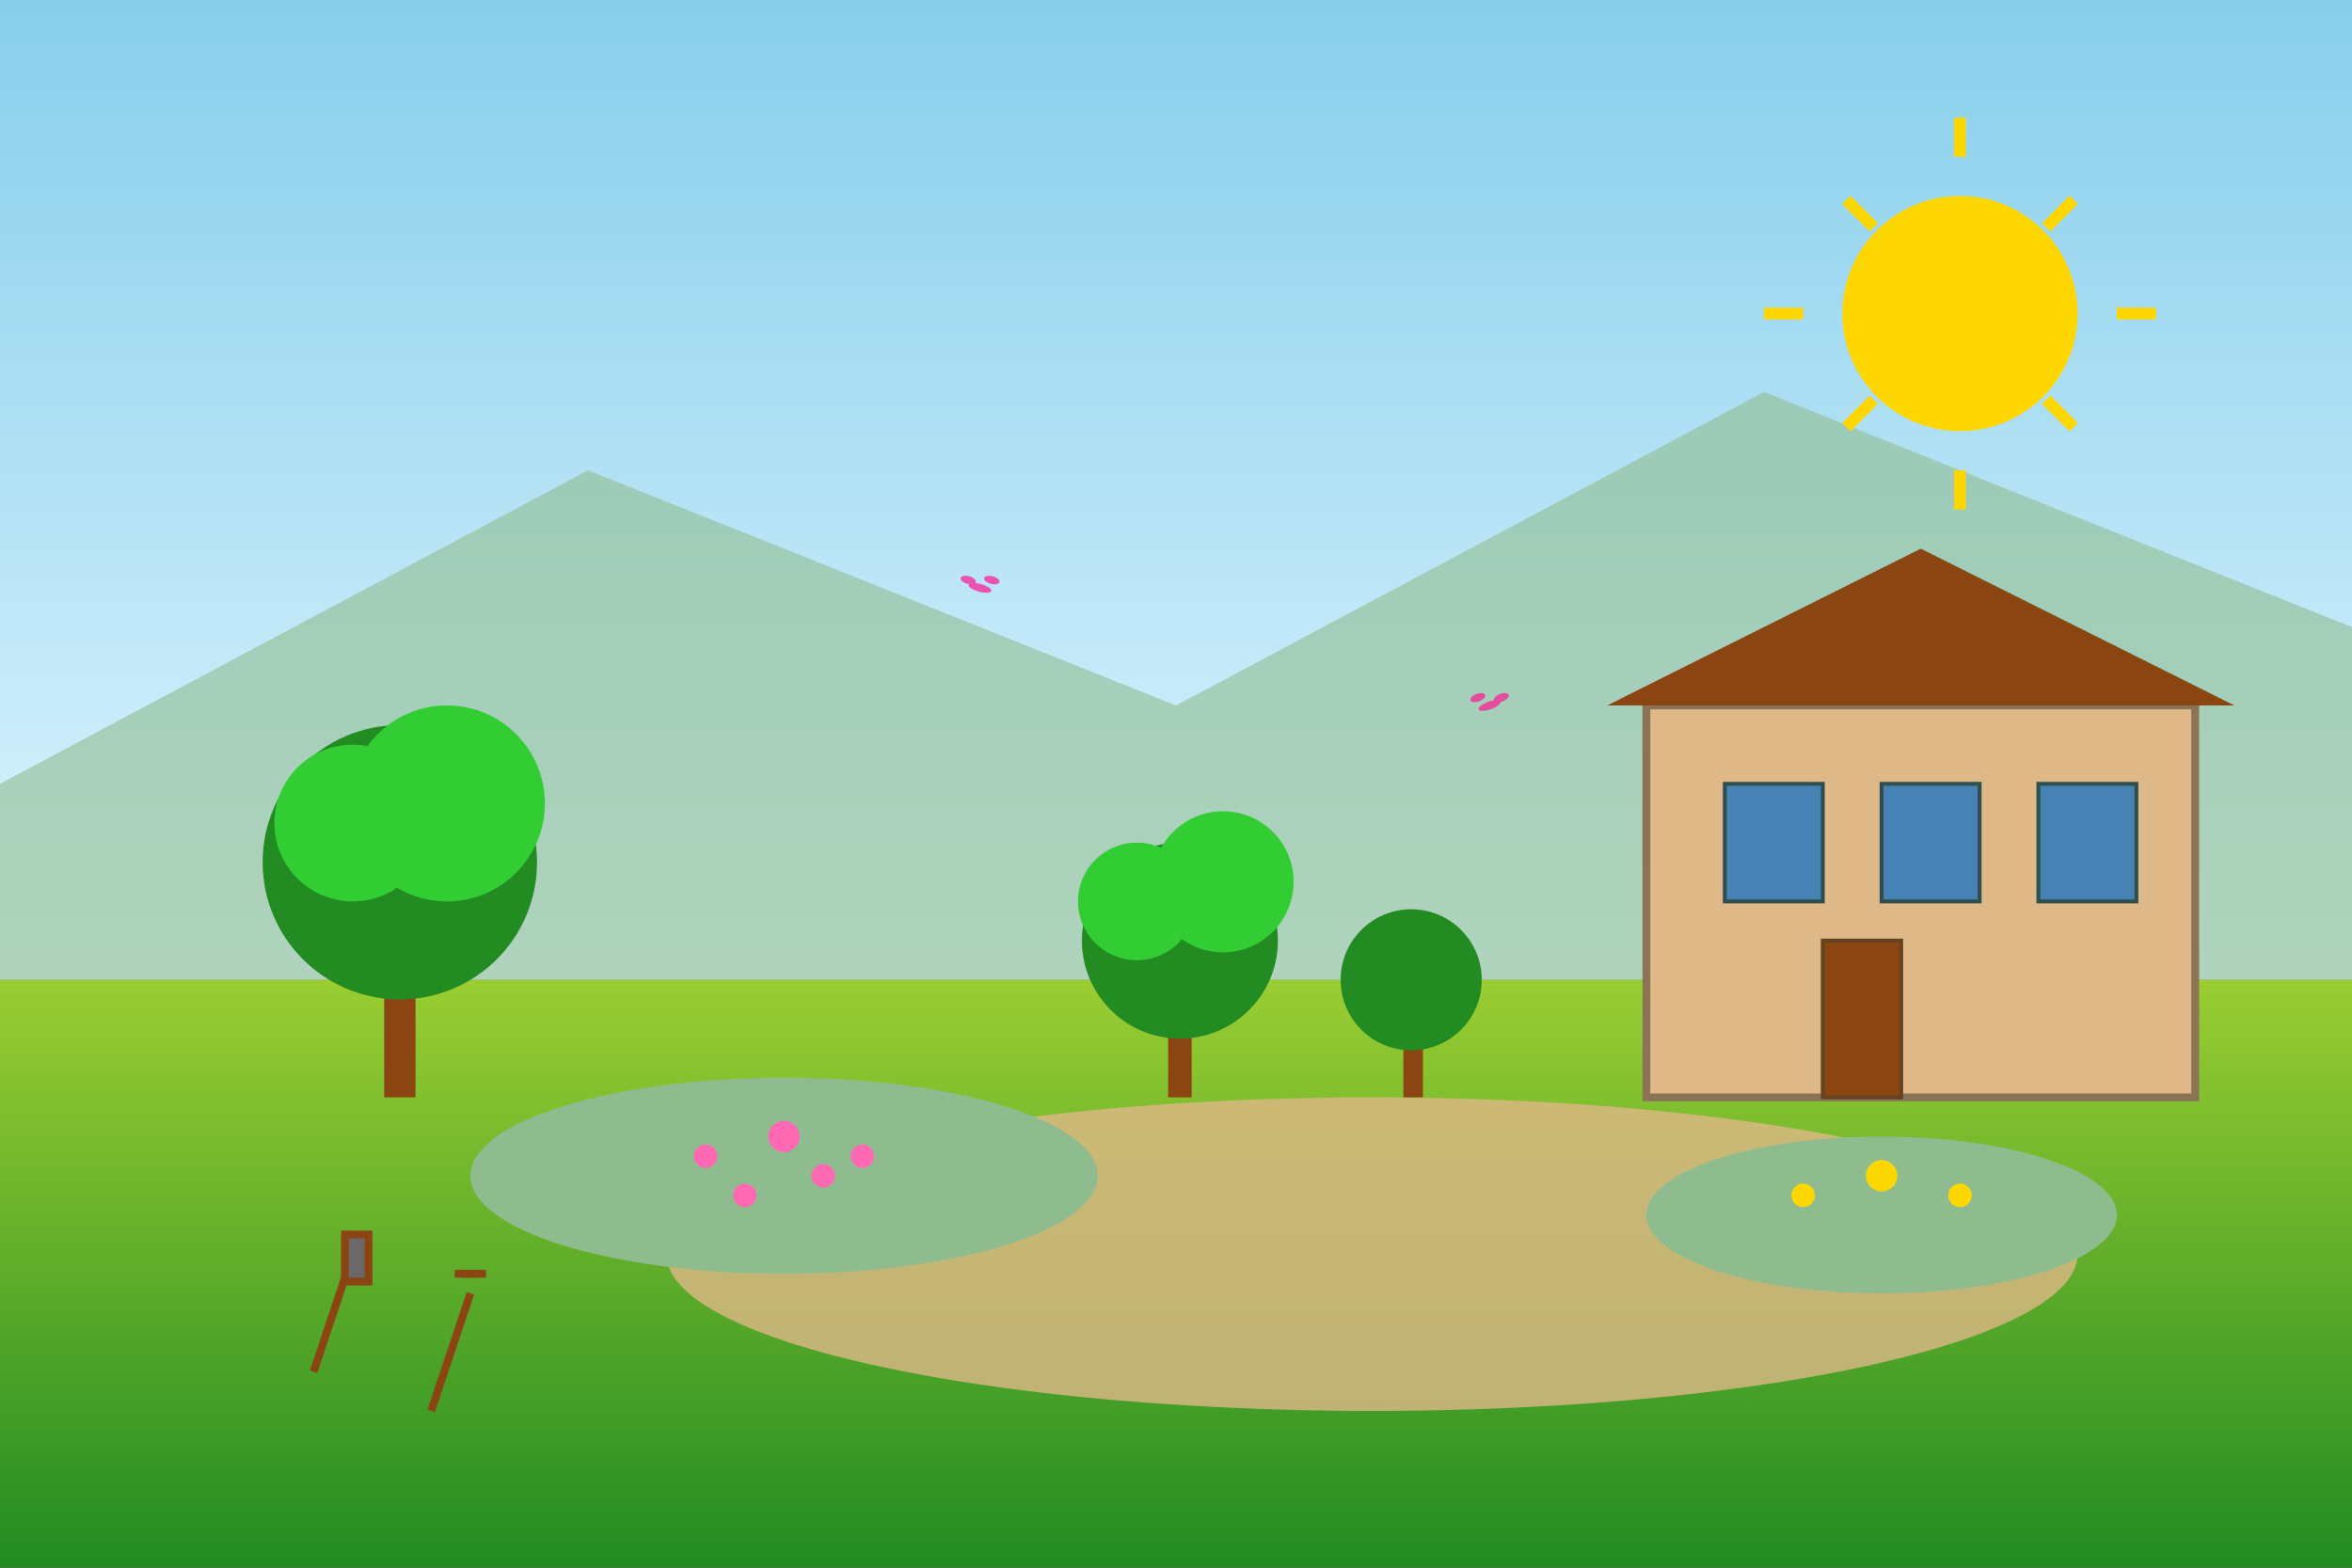 <svg width="600" height="400" viewBox="0 0 600 400" fill="none" xmlns="http://www.w3.org/2000/svg">
    <rect x="0" y="0" width="600" height="400" fill="#333333" stroke="none"/>
    <!-- Sky gradient background -->
    <defs>
        <linearGradient id="skyGradient" x1="0%" y1="0%" x2="0%" y2="100%">
            <stop offset="0%" style="stop-color:#87CEEB;stop-opacity:1" />
            <stop offset="100%" style="stop-color:#E0F6FF;stop-opacity:1" />
        </linearGradient>
        <linearGradient id="grassGradient" x1="0%" y1="0%" x2="0%" y2="100%">
            <stop offset="0%" style="stop-color:#9ACD32;stop-opacity:1" />
            <stop offset="100%" style="stop-color:#228B22;stop-opacity:1" />
        </linearGradient>
    </defs>
    
    <!-- Sky -->
    <rect width="600" height="250" fill="url(#skyGradient)"/>
    
    <!-- Ground -->
    <rect y="250" width="600" height="150" fill="url(#grassGradient)"/>
    
    <!-- Mountains in background -->
    <polygon points="0,200 150,120 300,180 450,100 600,160 600,250 0,250" fill="#8FBC8F" opacity="0.6"/>
    
    <!-- Main house -->
    <rect x="420" y="180" width="140" height="100" fill="#DEB887" stroke="#8B7355" stroke-width="2"/>
    <polygon points="410,180 490,140 570,180" fill="#8B4513"/>
    
    <!-- House windows -->
    <rect x="440" y="200" width="25" height="30" fill="#4682B4" stroke="#2F4F4F" stroke-width="1"/>
    <rect x="480" y="200" width="25" height="30" fill="#4682B4" stroke="#2F4F4F" stroke-width="1"/>
    <rect x="520" y="200" width="25" height="30" fill="#4682B4" stroke="#2F4F4F" stroke-width="1"/>
    
    <!-- Door -->
    <rect x="465" y="240" width="20" height="40" fill="#8B4513" stroke="#654321" stroke-width="1"/>
    
    <!-- Garden path -->
    <ellipse cx="350" cy="320" rx="180" ry="40" fill="#DEB887" opacity="0.8"/>
    
    <!-- Flower beds -->
    <ellipse cx="200" cy="300" rx="80" ry="25" fill="#8FBC8F"/>
    <ellipse cx="480" cy="310" rx="60" ry="20" fill="#8FBC8F"/>
    
    <!-- Flowers in beds -->
    <g fill="#FF69B4">
        <circle cx="180" cy="295" r="3"/>
        <circle cx="200" cy="290" r="4"/>
        <circle cx="220" cy="295" r="3"/>
        <circle cx="190" cy="305" r="3"/>
        <circle cx="210" cy="300" r="3"/>
    </g>
    
    <g fill="#FFD700">
        <circle cx="460" cy="305" r="3"/>
        <circle cx="480" cy="300" r="4"/>
        <circle cx="500" cy="305" r="3"/>
    </g>
    
    <!-- Trees -->
    <g>
        <!-- Large tree left -->
        <rect x="98" y="220" width="8" height="60" fill="#8B4513"/>
        <circle cx="102" cy="220" r="35" fill="#228B22"/>
        <circle cx="90" cy="210" r="20" fill="#32CD32"/>
        <circle cx="114" cy="205" r="25" fill="#32CD32"/>
        
        <!-- Medium tree center -->
        <rect x="298" y="240" width="6" height="40" fill="#8B4513"/>
        <circle cx="301" cy="240" r="25" fill="#228B22"/>
        <circle cx="290" cy="230" r="15" fill="#32CD32"/>
        <circle cx="312" cy="225" r="18" fill="#32CD32"/>
        
        <!-- Small tree right -->
        <rect x="358" y="250" width="5" height="30" fill="#8B4513"/>
        <circle cx="360" cy="250" r="18" fill="#228B22"/>
    </g>
    
    <!-- Garden tools -->
    <g stroke="#8B4513" stroke-width="2" fill="none">
        <!-- Shovel -->
        <line x1="80" y1="350" x2="90" y2="320"/>
        <rect x="88" y="315" width="6" height="12" fill="#696969"/>
        
        <!-- Rake -->
        <line x1="110" y1="360" x2="120" y2="330"/>
        <line x1="118" y1="325" x2="122" y2="325"/>
        <line x1="116" y1="325" x2="124" y2="325"/>
    </g>
    
    <!-- Butterflies -->
    <g fill="#FF1493" opacity="0.7">
        <ellipse cx="250" cy="150" rx="3" ry="1" transform="rotate(15 250 150)"/>
        <ellipse cx="247" cy="148" rx="2" ry="1" transform="rotate(15 247 148)"/>
        <ellipse cx="253" cy="148" rx="2" ry="1" transform="rotate(15 253 148)"/>
        
        <ellipse cx="380" cy="180" rx="3" ry="1" transform="rotate(-20 380 180)"/>
        <ellipse cx="377" cy="178" rx="2" ry="1" transform="rotate(-20 377 178)"/>
        <ellipse cx="383" cy="178" rx="2" ry="1" transform="rotate(-20 383 178)"/>
    </g>
    
    <!-- Sun -->
    <circle cx="500" cy="80" r="30" fill="#FFD700"/>
    <g stroke="#FFD700" stroke-width="3">
        <line x1="500" y1="30" x2="500" y2="40"/>
        <line x1="500" y1="120" x2="500" y2="130"/>
        <line x1="450" y1="80" x2="460" y2="80"/>
        <line x1="540" y1="80" x2="550" y2="80"/>
        <line x1="471" y1="51" x2="478" y2="58"/>
        <line x1="522" y1="102" x2="529" y2="109"/>
        <line x1="529" y1="51" x2="522" y2="58"/>
        <line x1="478" y1="102" x2="471" y2="109"/>
    </g>
</svg>
